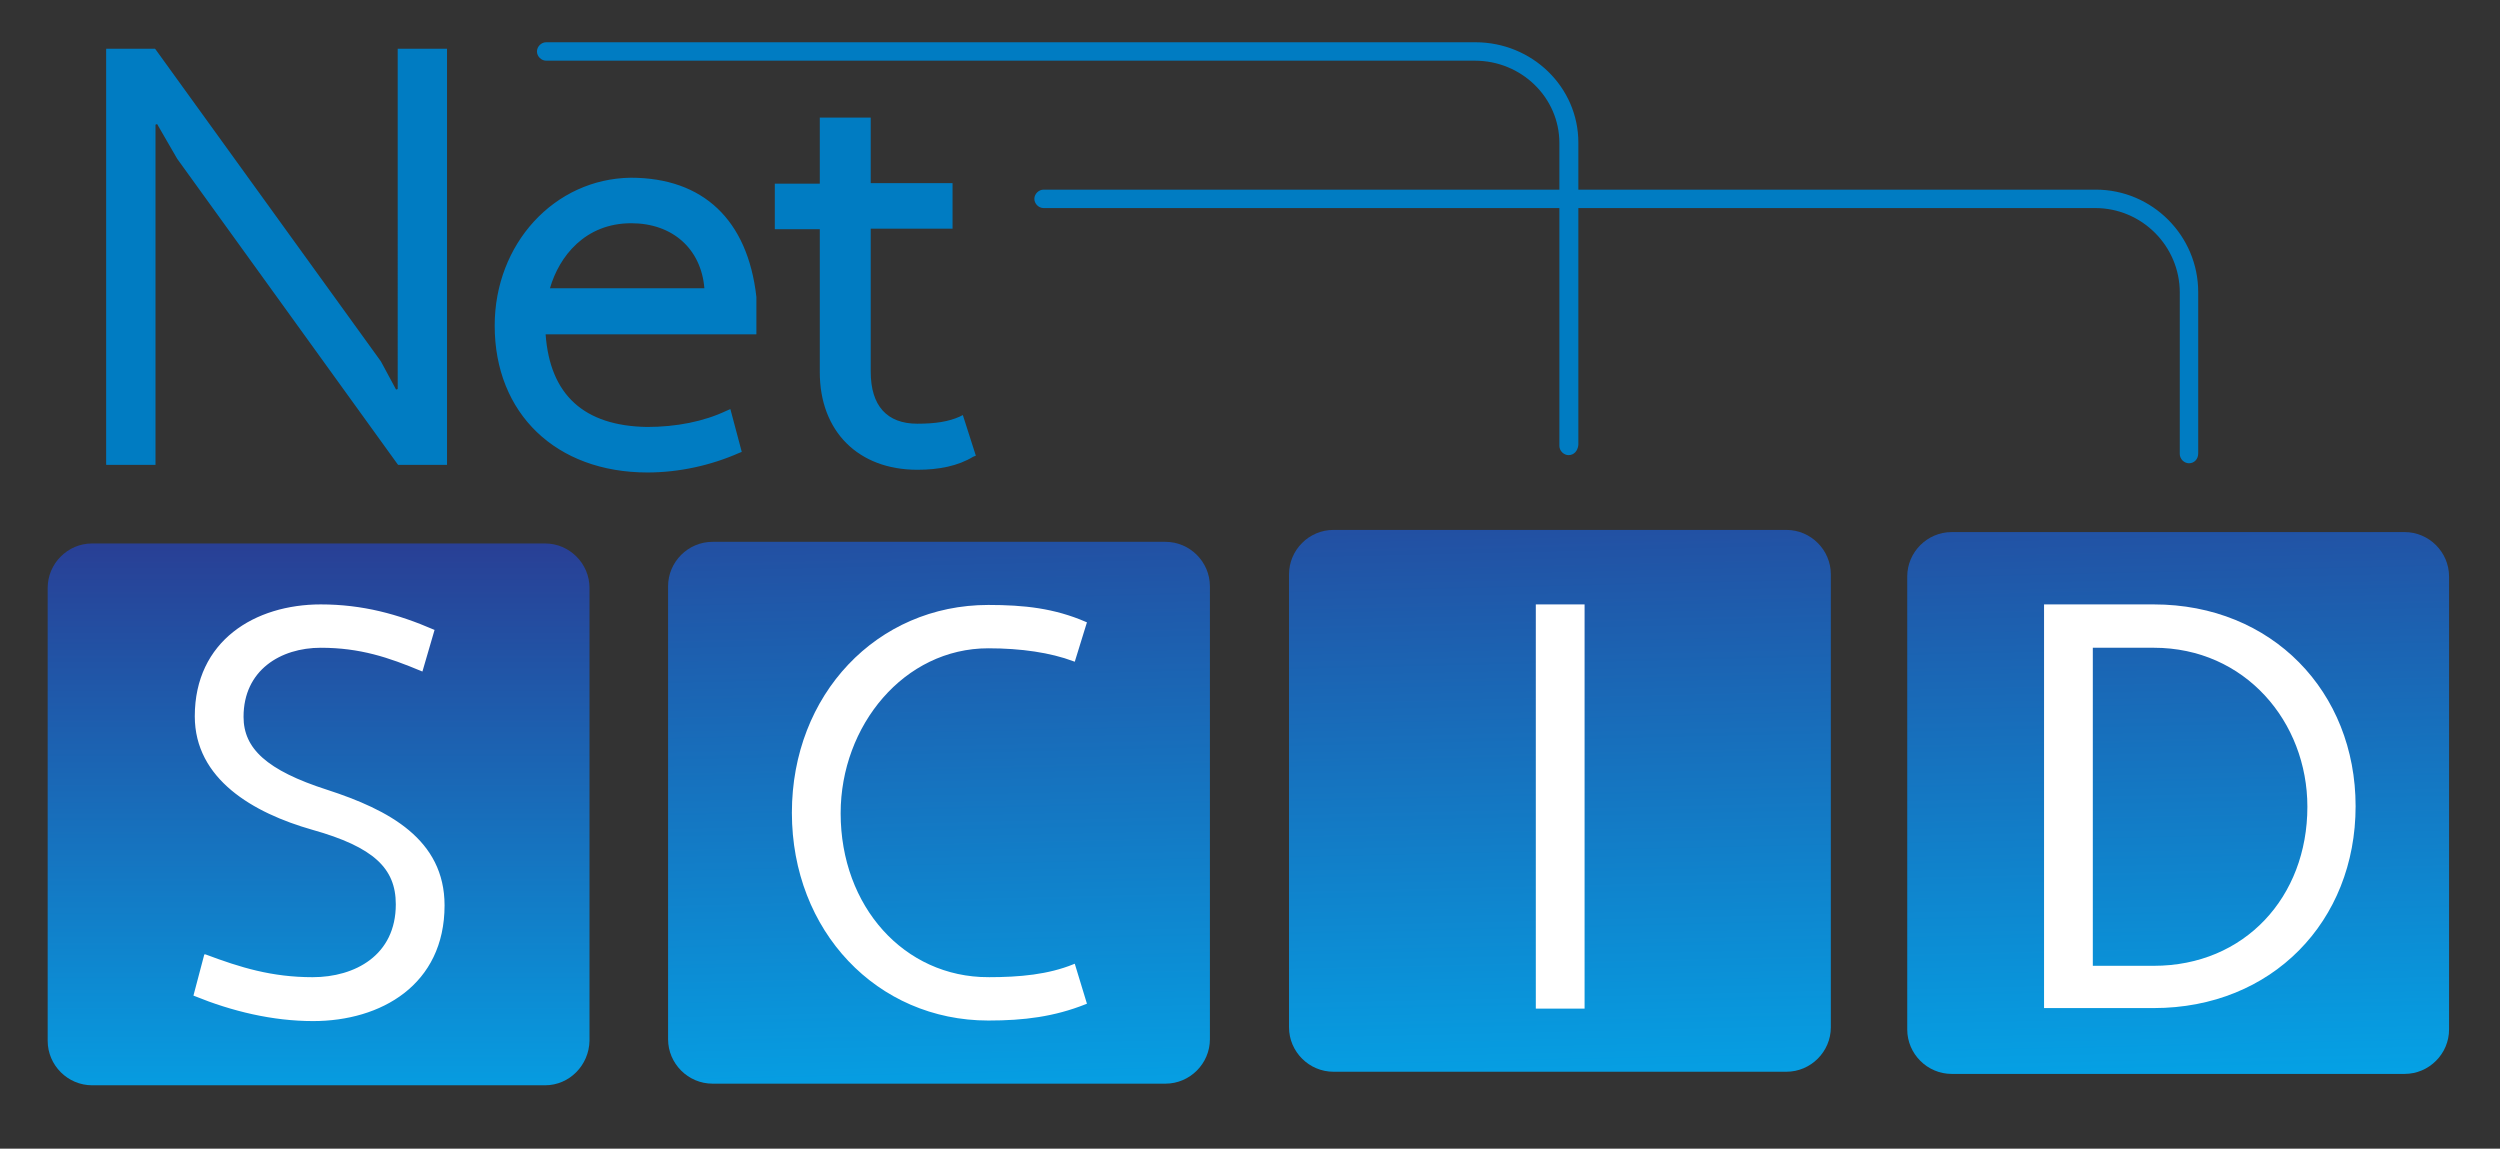 <svg version="1.1" id="Layer_1" xmlns="http://www.w3.org/2000/svg" x="0" y="0" viewBox="0 0 461.4 212" style="enable-background:new 0 0 461.4 212" xml:space="preserve"><rect x="0" y="0" width="461.4" height="212" fill="#333333" stroke="none"/><style>.st0{fill:#007cc2}.st2{fill:#fff;stroke:#fff;stroke-width:.5;stroke-miterlimit:10}</style><path class="st0" d="m32.8 29.2-3.7-6.5-.7.2v62.7h-8.7V9.2h8.7L70 66.8l2.8 5.3.7-.1V9.2h8.7v76.4h-8.7L32.8 29.2z"/><path class="st0" d="M82.5 85.8h-9l-.1-.1-40.7-56.4-3.7-6.4-.3.1v62.8h-9.1V9h9l.1.1 41.6 57.6 2.8 5.2.3-.1V9h9.1v76.8zm-8.9-.5H82V9.4h-8.3v62.8l-1 .2-2.9-5.5L28.4 9.4H20v75.9h8.3V22.7l1-.3L33 29l40.6 56.3zM139 54.9V61h-38.9c.6 11.7 7.2 18.2 19.4 18.4 5.4 0 10.6-1 15-3.1l1.7 6.6c-5.2 2.3-10.9 3.6-16.8 3.6-15.9 0-27.6-10-27.6-26.5 0-14 9.9-26.5 24.5-26.7 13.3.1 21.2 7.8 22.7 21.6zm-38.3-1h30c-.4-8.4-6.4-13.3-14.2-13.3-8.4 0-14 5.9-15.8 13.3z"/><path class="st0" d="M119.5 87.2c-16.9 0-28.2-10.9-28.2-27.1 0-15.1 11-27.1 25.1-27.3 13.4 0 21.6 7.8 23.2 22v6.9h-38.9c.8 11.2 7.1 16.9 18.7 17.1 5.4 0 10.5-1 14.7-3l.7-.3 2.1 7.9-.5.2c-5.2 2.3-11.1 3.6-16.9 3.6zm-3.1-53.1c-13.4.2-23.9 11.6-23.9 26 0 15.4 10.8 25.8 27 25.8 5.5 0 11-1.1 16-3.3l-1.4-5.4c-4.3 1.8-9.3 2.8-14.6 2.8-12.5-.2-19.4-6.8-20-19v-.7h39v-5.5c-1.7-13.5-9.3-20.7-22.1-20.7zm15 20.4H99.9l.2-.8c2.1-8.4 8.5-13.8 16.4-13.8 8.5 0 14.4 5.6 14.8 13.9l.1.7zm-29.9-1.3H130c-.6-7.3-5.9-12-13.5-12-8.5 0-13.3 6.1-15 12zm42.2-18.7h8.3V22.4h8.2v12.1h15.1v7.2h-15.1v27.1c0 7.2 3.8 10.2 9.2 10.2 3.1 0 5.7-.3 8.1-1.3l2 6.3c-3.1 1.5-6.5 2.1-10.1 2.1-9.9 0-17.4-6.2-17.4-17.4V41.6h-8.3v-7.1z"/><path class="st0" d="M169.3 86.7c-10.9 0-18-7.1-18-18V42.3H143v-8.4h8.3V21.7h9.4v12.1h15.1v8.4h-15.1v26.4c0 6.3 3 9.6 8.6 9.6 3.4 0 5.8-.4 7.8-1.3l.6-.3 2.4 7.5-.5.2c-2.8 1.7-6.3 2.4-10.3 2.4zm-25-45.7h8.3v27.7c0 10.2 6.6 16.7 16.7 16.7 3.5 0 6.7-.6 9.3-1.8l-1.7-5.2c-2.1.8-4.5 1.1-7.7 1.1-6.2 0-9.8-4-9.8-10.8V41h15.1v-5.9h-15.1V23h-6.9v12.1h-8.3V41z"/><linearGradient id="SVGID_1_" gradientUnits="userSpaceOnUse" x1="58.782" y1="220.061" x2="58.782" y2="93.407"><stop offset="0" style="stop-color:#00aeef"/><stop offset=".999" style="stop-color:#2b3990"/></linearGradient><path d="M100.6 200.3H17c-4.5 0-8.2-3.7-8.2-8.2v-83.6c0-4.5 3.7-8.2 8.2-8.2h83.6c4.5 0 8.2 3.7 8.2 8.2v83.6c-.1 4.5-3.7 8.2-8.2 8.2z" style="fill:url(#SVGID_1_)"/><path class="st2" d="M37.9 176.4c6.4 2.4 12.2 4.2 19.8 4.2 7.9 0 15.6-4.1 15.6-13.7 0-6.8-4.2-10.8-15.6-14-10.9-3.1-21.5-9.3-21.5-20.7 0-13.8 11-20.4 23-20.4 7.7 0 14.2 1.8 20.7 4.6l-2.1 7.2c-6-2.5-11.3-4.3-18.6-4.3-7.5 0-14.5 4.2-14.5 13 0 6 4.4 10.1 15.6 13.7 11.4 3.7 21.5 9.1 21.5 21.1 0 14.5-11.6 21.1-24 21.1-7.5 0-14.9-1.8-21.8-4.6l1.9-7.2z"/><linearGradient id="SVGID_00000042711437942419629200000007141988168637169559_" gradientUnits="userSpaceOnUse" x1="174.981" y1="220.6" x2="171.45" y2="70.173"><stop offset="0" style="stop-color:#00aeef"/><stop offset=".999" style="stop-color:#2b3990"/></linearGradient><path style="fill:url(#SVGID_00000042711437942419629200000007141988168637169559_)" d="M215.1 200h-83.6c-4.5 0-8.2-3.7-8.2-8.2v-83.6c0-4.5 3.7-8.2 8.2-8.2h83.6c4.5 0 8.2 3.7 8.2 8.2v83.6c0 4.5-3.7 8.2-8.2 8.2z"/><path class="st2" d="M182.4 180.6c5.9 0 11.1-.5 15.8-2.4l2.1 6.9c-5.8 2.3-11.3 3-17.9 3-20.4 0-36-16.4-36-38.1 0-21.7 15.6-38.1 36-38.1 6.6 0 12.1.6 17.9 3.1l-2.1 6.8c-4.3-1.6-9.7-2.4-15.8-2.4-15.7 0-27.5 14.4-27.5 30.7 0 17.3 11.8 30.5 27.5 30.5z"/><linearGradient id="SVGID_00000092435398081812030500000005334787575950581396_" gradientUnits="userSpaceOnUse" x1="289.577" y1="218.038" x2="286.046" y2="67.611"><stop offset="0" style="stop-color:#00aeef"/><stop offset=".999" style="stop-color:#2b3990"/></linearGradient><path style="fill:url(#SVGID_00000092435398081812030500000005334787575950581396_)" d="M329.7 197.8h-83.6c-4.5 0-8.2-3.7-8.2-8.2V106c0-4.5 3.7-8.2 8.2-8.2h83.6c4.5 0 8.2 3.7 8.2 8.2v83.6c0 4.5-3.7 8.2-8.2 8.2z"/><path class="st2" d="M283.7 111.8h8.5v74.1h-8.5v-74.1z"/><linearGradient id="SVGID_00000045584837774304411500000016263863161155524519_" gradientUnits="userSpaceOnUse" x1="403.632" y1="215.418" x2="400.101" y2="64.991"><stop offset="0" style="stop-color:#00aeef"/><stop offset=".999" style="stop-color:#2b3990"/></linearGradient><path style="fill:url(#SVGID_00000045584837774304411500000016263863161155524519_)" d="M443.8 198.2h-83.6c-4.5 0-8.2-3.7-8.2-8.2v-83.6c0-4.5 3.7-8.2 8.2-8.2h83.6c4.5 0 8.2 3.7 8.2 8.2V190c0 4.5-3.7 8.2-8.2 8.2z"/><path class="st2" d="M377.5 111.8h20c21.7 0 37 16 37 37 0 21.1-15.3 37-37 37h-20v-74zm8.5 7.4v59.3h11.5c16.9 0 28.6-12.8 28.6-29.6 0-15.8-11.6-29.6-28.6-29.6H386z"/><path class="st0" d="M404 85.5c-.9 0-1.7-.8-1.7-1.7V54c0-8.6-7-15.6-15.6-15.6H192.6c-.9 0-1.7-.8-1.7-1.7 0-.9.8-1.7 1.7-1.7h194.2c10.4 0 18.9 8.5 18.9 18.9v29.8c0 1-.7 1.8-1.7 1.8z"/><path class="st0" d="M289.5 84c-.9 0-1.7-.8-1.7-1.7V26.4c0-8.4-7-15.2-15.6-15.2H100.8c-.9 0-1.7-.8-1.7-1.7s.8-1.7 1.7-1.7h171.5c10.5 0 19 8.3 19 18.5v55.8c-.1 1.1-.8 1.9-1.8 1.9z"/></svg>